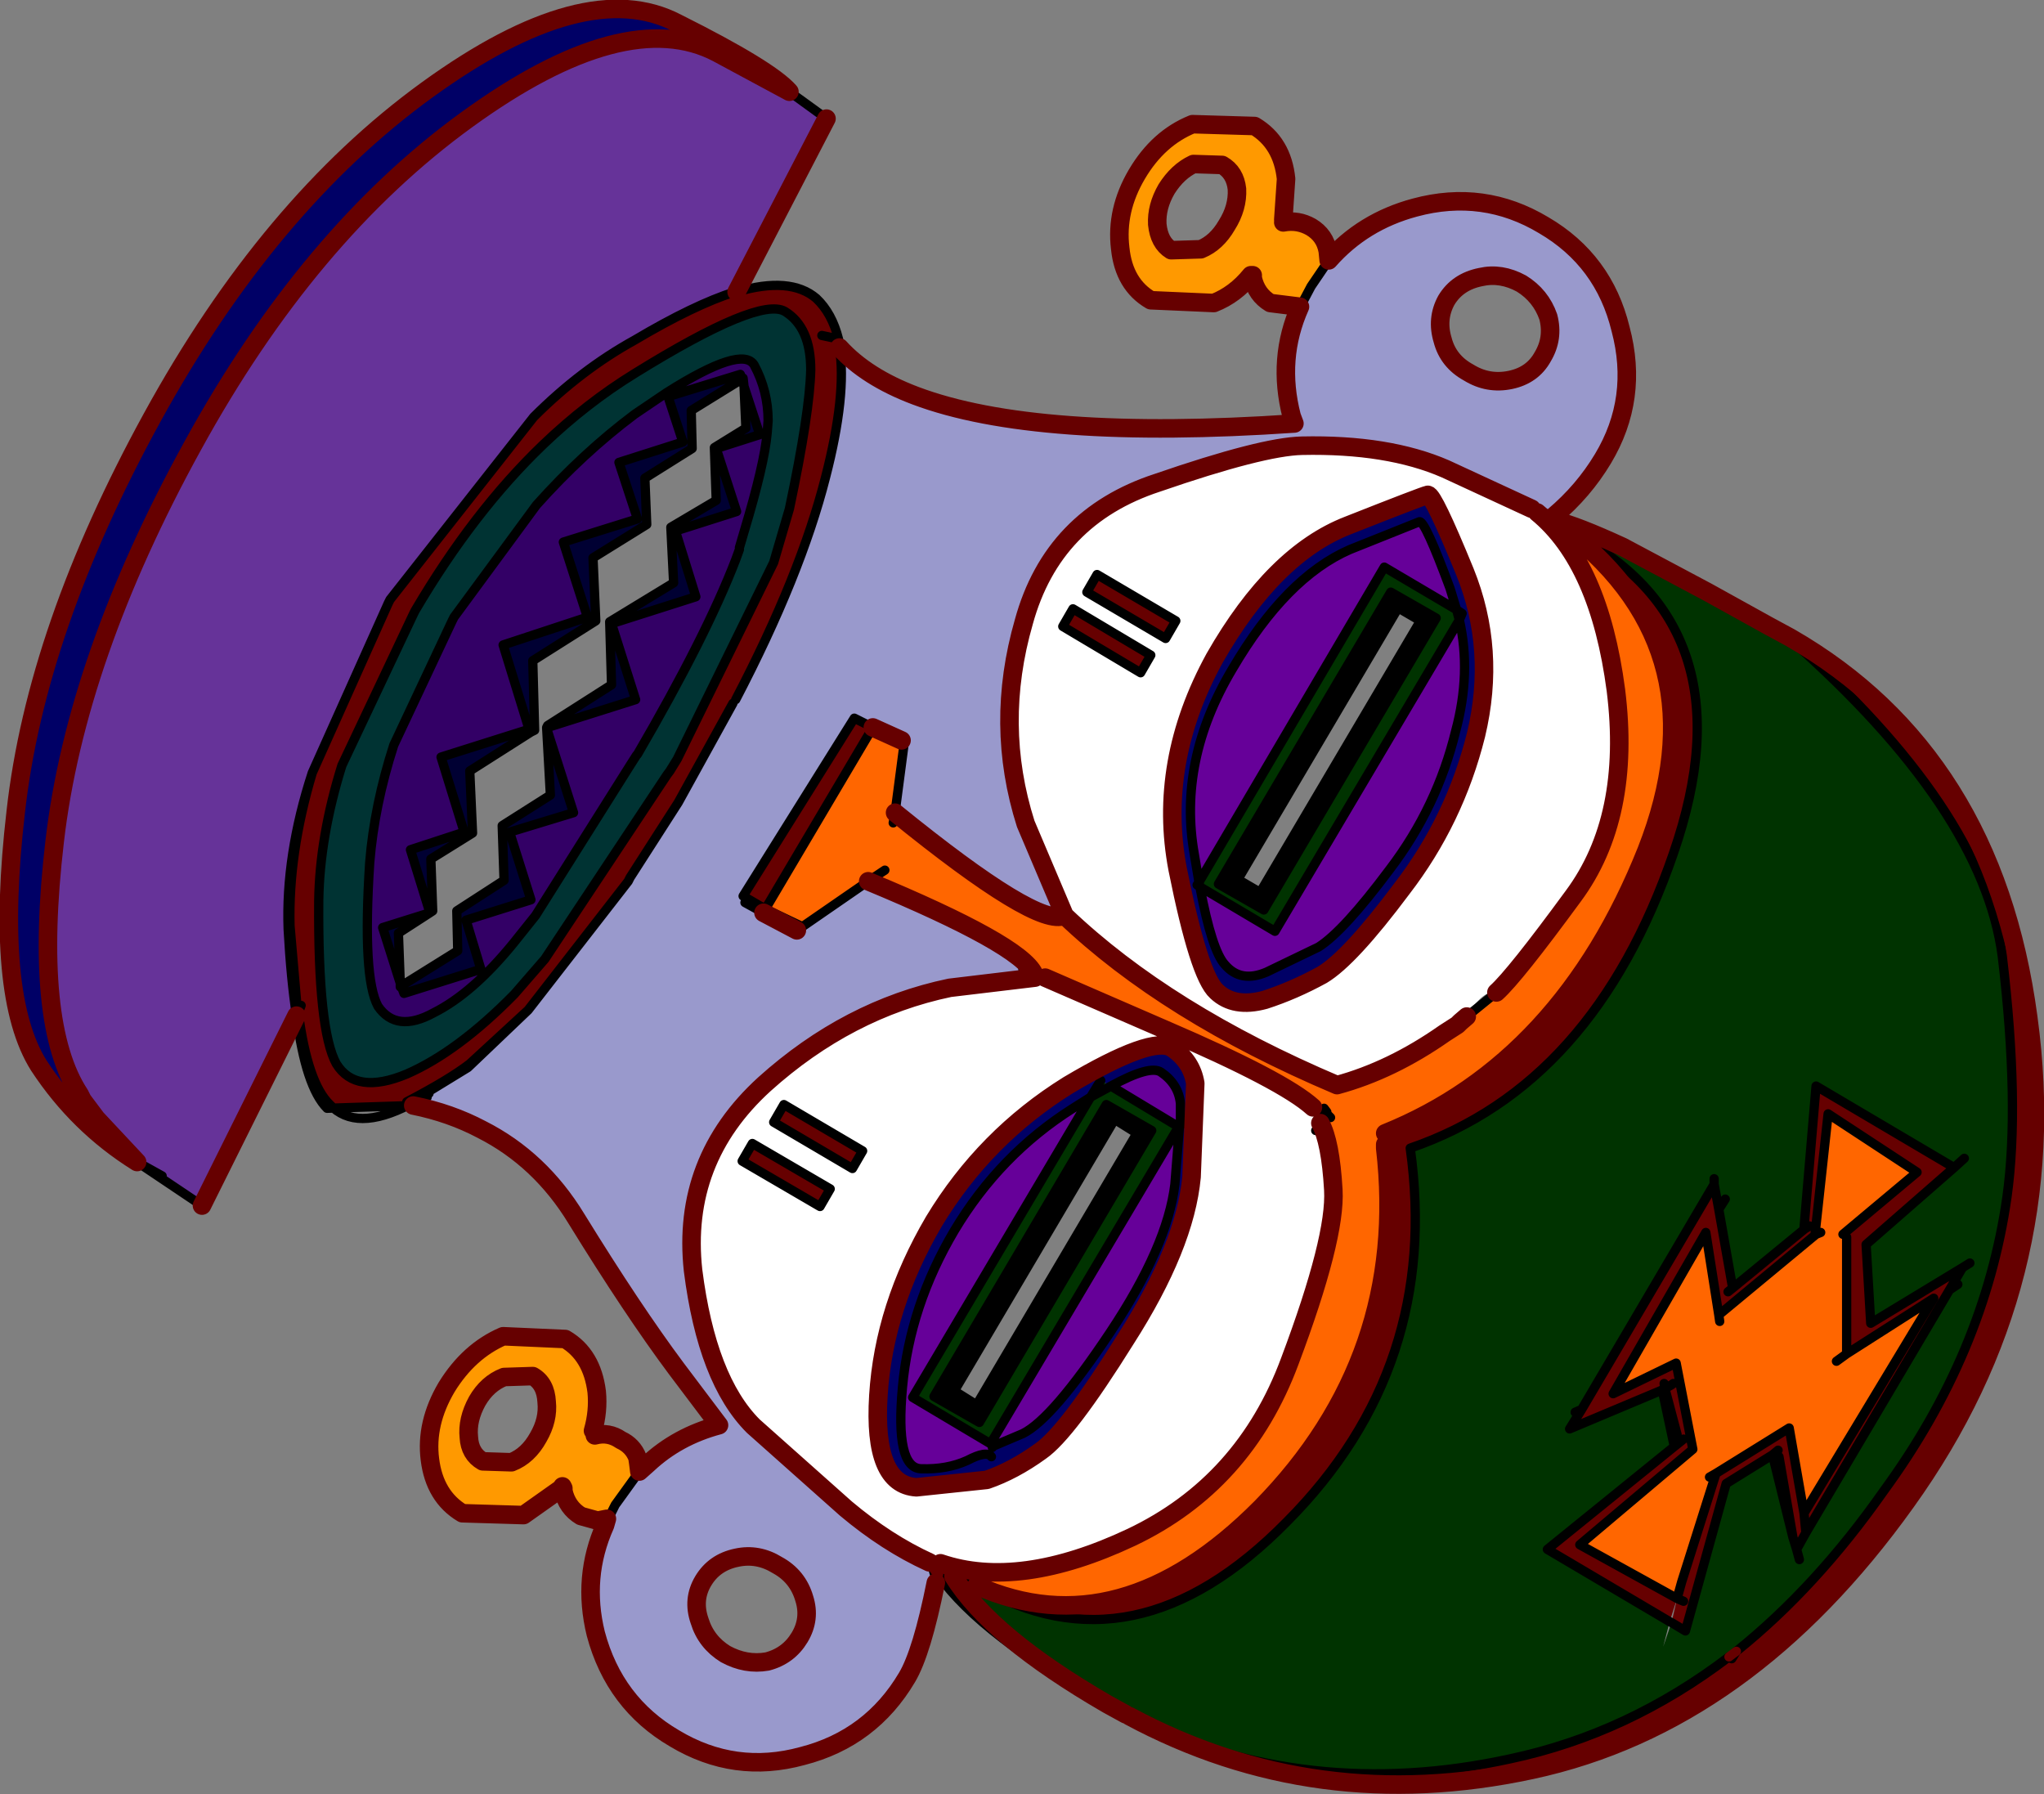 <?xml version="1.0" encoding="UTF-8" standalone="no"?>
<svg xmlns:xlink="http://www.w3.org/1999/xlink" height="96.8px" width="110.3px" xmlns="http://www.w3.org/2000/svg">
  <rect width="100%" height="100%" fill="#808080" stroke="none"/>
  <g transform="matrix(1.0, 0.0, 0.0, 1.0, -198.75, -271.35)">
    <path d="M294.75 349.95 L295.5 354.3 294.75 349.95 M296.2 354.05 L295.7 354.95 295.5 354.3 294.4 349.85 294.7 349.6 294.4 349.85 291.9 351.4 289.7 359.35 288.95 358.9 289.25 357.6 288.85 358.85 282.25 354.95 289.1 349.4 288.45 346.35 283.45 348.45 284.1 347.4 291.25 335.25 291.5 336.6 292.25 340.85 292.0 341.05 292.25 340.85 296.15 337.65 296.1 337.6 296.75 329.95 304.2 334.35 299.45 338.5 299.7 342.75 304.65 339.75 303.95 340.95 296.2 354.05 296.1 353.0 296.2 354.05 M289.5 356.7 L291.35 350.85 295.3 348.4 296.1 353.0 303.1 341.4 298.4 344.4 298.4 338.1 298.2 337.95 302.2 334.6 297.4 331.45 296.7 337.9 296.75 337.95 291.5 342.3 290.8 337.85 285.8 346.55 289.2 344.9 290.1 349.55 284.0 354.7 289.25 357.6 289.5 356.7 M289.6 349.0 L289.1 349.4 289.6 349.0 M289.6 357.75 L289.25 357.6 289.6 357.75 M292.05 360.75 L292.2 360.85 292.45 360.45 Q296.75 357.0 300.4 351.8 305.85 344.35 307.05 335.95 307.75 330.95 306.8 322.95 305.75 315.0 295.3 305.8 L295.35 305.75 Q306.3 312.05 308.2 326.25 310.15 340.5 301.6 352.4 293.05 364.35 281.4 366.85 269.75 369.35 259.7 363.95 269.25 368.65 280.25 366.25 286.6 364.9 292.05 360.75 M283.3 299.95 Q293.35 305.0 289.05 317.4 284.75 329.9 274.85 333.3 276.5 345.1 268.2 353.45 259.95 361.85 251.45 356.9 259.2 360.35 266.8 352.7 274.8 344.55 273.5 333.3 L273.5 333.1 273.55 332.65 273.5 332.5 Q283.05 328.65 287.6 317.25 291.8 306.55 283.3 299.95 M221.05 331.0 L216.4 331.15 Q215.25 330.0 214.75 326.15 L214.8 325.9 214.85 326.0 Q215.35 329.8 216.55 330.95 217.95 332.45 220.85 330.95 L221.05 331.0 220.85 330.95 Q217.95 332.45 216.55 330.95 215.35 329.8 214.85 326.0 L214.8 325.9 214.75 326.15 Q214.45 324.2 214.3 321.5 214.15 317.5 215.6 313.05 L219.7 303.9 219.8 303.7 227.55 293.85 Q230.1 291.3 233.0 289.7 236.2 287.8 238.4 287.1 L238.5 287.1 Q241.4 286.25 242.8 287.45 243.65 288.25 244.0 289.65 L244.05 290.1 Q244.45 292.65 243.3 297.1 241.95 302.4 238.45 309.1 L238.3 309.3 235.35 314.65 232.75 318.7 232.65 318.9 227.25 325.85 224.0 328.95 221.55 330.45 221.9 330.35 221.35 330.7 221.8 330.55 Q221.45 330.8 221.05 331.0 M288.45 346.35 Q288.5 346.25 288.6 346.3 L288.6 346.25 Q288.85 346.15 289.05 346.0 288.85 346.15 288.6 346.25 288.5 346.25 288.45 346.35 M288.55 346.0 L288.6 346.25 288.55 346.0 M289.25 348.75 L288.6 346.3 289.25 348.75 M241.05 330.95 L245.3 333.45 244.75 334.4 240.5 331.9 241.05 330.95 M239.35 333.05 L243.55 335.5 243.0 336.45 238.8 334.0 239.35 333.05 M240.05 320.4 L238.85 319.7 244.85 310.1 245.85 310.6 240.05 320.4 M226.5 325.0 L228.15 323.1 234.75 313.15 234.9 312.95 235.3 312.3 240.5 301.7 241.35 298.8 Q242.45 293.6 242.5 291.3 242.5 289.0 241.1 288.15 239.7 287.35 233.0 291.5 230.4 293.1 228.05 295.35 224.3 298.95 221.15 304.3 L221.05 304.5 217.2 312.65 Q216.0 316.5 215.95 319.95 215.9 326.95 216.9 328.75 217.95 330.45 220.7 329.3 223.45 328.1 226.5 325.0 M215.0 325.6 L214.85 326.0 215.0 325.6 M221.15 330.8 L220.85 330.95 221.15 330.8 221.1 330.8 220.95 330.8 220.7 330.8 221.55 330.45 220.7 330.8 220.95 330.8 221.1 330.8 221.15 330.8 221.35 330.7 221.15 330.8 M214.8 325.9 L214.4 321.3 Q214.3 317.4 215.6 313.05 214.3 317.4 214.4 321.3 L214.8 325.9 M220.7 330.8 Q223.0 329.6 224.1 328.75 L227.25 325.85 224.1 328.75 Q223.0 329.6 220.7 330.8 M296.4 337.5 L296.15 337.65 296.4 337.5 M256.1 305.15 L256.65 304.2 260.85 306.7 260.3 307.65 256.1 305.15 M257.4 303.3 L257.95 302.35 262.2 304.85 261.65 305.8 257.4 303.3 M244.0 289.65 L243.8 289.6 243.1 289.45 243.8 289.6 244.0 289.65" fill="#660000" fill-rule="evenodd" stroke="none"/>
    <path d="M294.4 349.85 L295.5 354.3 295.7 354.95 296.2 354.05 303.95 340.95 304.65 339.75 299.7 342.75 299.45 338.5 304.2 334.35 296.75 329.95 296.1 337.6 296.15 337.65 292.25 340.85 291.5 336.6 291.25 335.25 284.1 347.4 283.45 348.45 288.45 346.35 289.1 349.4 282.25 354.95 288.85 358.85 288.5 360.2 288.95 358.9 289.7 359.35 291.9 351.4 294.4 349.85 M295.85 355.5 L295.7 354.95 295.85 355.5 M292.45 360.45 L292.05 360.75 Q286.6 364.9 280.25 366.25 269.25 368.65 259.7 363.95 L259.55 363.9 259.5 363.85 258.5 363.3 Q252.2 359.65 250.2 356.4 252.2 359.65 258.5 363.3 L258.5 363.35 Q251.75 359.65 249.4 356.35 249.6 356.55 250.05 356.35 L250.2 356.4 251.45 356.9 Q259.95 361.85 268.2 353.45 276.5 345.1 274.85 333.3 284.75 329.9 289.05 317.4 293.35 305.0 283.3 299.95 L282.7 299.45 Q283.8 299.7 286.3 300.85 L290.9 303.3 294.2 305.15 295.3 305.8 Q305.75 315.0 306.8 322.95 307.75 330.95 307.05 335.95 305.85 344.35 300.4 351.8 296.75 357.0 292.45 360.45 M307.05 335.95 L306.9 335.95 307.05 335.95 M283.75 347.55 L284.1 347.4 283.75 347.55 M258.7 329.95 L262.35 332.15 252.2 349.25 248.0 346.75 257.6 330.55 258.7 329.95 257.6 330.55 258.15 329.65 258.7 329.95 M260.9 332.35 L258.45 330.95 249.15 346.7 251.6 348.1 260.9 332.35 M304.4 340.65 L303.95 340.95 304.4 340.65 M305.05 339.5 L304.65 339.75 305.05 339.5 M304.75 333.85 L304.2 334.35 304.75 333.85 M291.25 334.95 L291.25 335.25 291.25 334.95 M291.85 336.05 L291.5 336.6 291.85 336.05 M277.35 304.25 L277.5 304.8 267.55 321.6 263.5 319.2 263.45 318.95 273.45 301.95 277.35 304.25 M276.25 304.7 L273.8 303.3 264.5 319.05 266.95 320.45 276.25 304.7" fill="#003300" fill-rule="evenodd" stroke="none"/>
    <path d="M296.1 353.0 L295.3 348.4 291.35 350.85 289.5 356.7 289.25 357.6 284.0 354.7 290.1 349.55 289.2 344.9 285.8 346.55 290.8 337.85 291.5 342.3 296.75 337.95 296.7 337.9 297.4 331.45 302.2 334.6 298.2 337.95 298.4 338.1 298.4 344.4 303.1 341.4 296.1 353.0 M291.35 350.85 L291.0 351.05 291.35 350.85 M282.7 299.45 L283.3 299.95 Q291.8 306.55 287.6 317.25 283.05 328.65 273.5 332.5 L273.4 332.55 273.5 333.1 273.5 333.3 Q274.8 344.55 266.8 352.7 259.2 360.35 251.45 356.9 L250.2 356.4 250.15 356.3 250.05 356.35 Q249.6 356.55 249.4 356.35 L249.4 356.1 249.4 356.05 249.45 355.95 249.5 355.7 Q253.75 357.15 259.8 354.3 265.9 351.4 268.35 344.8 270.85 338.15 270.7 335.55 270.55 332.95 270.0 331.95 L269.75 332.35 270.0 331.95 270.25 331.45 270.25 331.5 270.25 331.45 270.0 331.95 270.0 331.9 269.8 331.2 269.65 331.1 269.6 331.15 269.6 331.1 Q268.0 329.65 261.6 326.9 L255.15 324.1 254.55 323.9 Q253.8 322.3 245.6 318.9 L242.05 321.35 241.75 321.55 239.95 320.6 240.05 320.4 242.05 321.35 240.05 320.4 245.85 310.6 247.4 311.3 247.5 311.35 247.55 311.4 247.05 315.2 Q254.75 321.45 256.2 320.75 261.7 326.0 270.9 329.9 273.85 329.1 276.7 327.1 L277.4 326.65 277.55 326.5 277.9 326.2 279.5 324.9 Q280.5 324.0 283.65 319.7 286.8 315.45 285.95 308.6 285.05 301.75 281.7 299.0 L282.35 299.4 282.65 299.45 282.7 299.45 M269.85 332.25 L270.0 331.9 270.0 331.95 269.85 332.25 M297.0 337.85 L296.75 337.95 297.0 337.85 M297.85 344.8 L298.4 344.4 297.85 344.8 M291.55 342.65 L291.5 342.3 291.55 342.65 M270.35 331.4 L270.3 331.4 270.35 331.4 270.35 331.35 270.3 331.35 270.3 331.4 270.3 331.35 270.35 331.35 270.2 331.15 270.1 331.2 270.2 331.25 270.25 331.4 270.3 331.4 270.25 331.4 270.2 331.25 270.2 331.45 270.25 331.45 270.25 331.5 270.3 331.55 270.25 331.6 Q270.4 331.8 270.35 331.55 L270.45 331.6 270.55 331.65 270.5 331.65 270.55 331.65 270.45 331.6 270.35 331.55 270.35 331.5 270.4 331.55 270.45 331.6 270.45 331.55 270.45 331.5 270.4 331.5 270.3 331.4 270.4 331.5 270.45 331.55 270.4 331.5 270.35 331.45 270.3 331.4 270.35 331.45 270.4 331.5 270.35 331.45 270.3 331.4 270.35 331.4 M270.5 331.65 L270.45 331.55 270.4 331.5 270.5 331.65 270.55 331.65 270.45 331.55 270.55 331.65 270.5 331.65 M270.3 331.4 L270.35 331.45 270.3 331.4 270.25 331.4 270.2 331.25 270.15 331.2 270.3 331.35 270.3 331.4 M270.3 331.5 L270.35 331.45 270.35 331.55 270.3 331.5 M269.8 331.2 L270.2 331.45 270.25 331.45 270.2 331.45 269.8 331.2 M269.6 331.1 L269.65 331.1 269.6 331.1 M246.5 318.3 L245.6 318.9 246.5 318.3 M246.95 315.75 L247.05 315.2 246.95 315.75" fill="#ff6600" fill-rule="evenodd" stroke="none"/>
    <path d="M270.0 331.95 Q270.55 332.95 270.7 335.55 270.85 338.15 268.35 344.8 265.9 351.4 259.8 354.3 253.75 357.15 249.5 355.7 L249.5 355.6 249.45 355.65 249.0 355.45 248.9 355.65 Q246.6 354.6 244.4 352.75 L239.4 348.3 Q236.9 345.8 236.15 339.9 235.5 333.95 240.0 329.85 244.5 325.8 250.0 324.65 L254.6 324.1 255.15 324.1 261.6 326.9 Q268.0 329.65 269.6 331.1 L269.6 331.15 269.65 331.1 269.8 331.2 270.0 331.9 269.85 332.25 269.75 332.35 269.85 332.25 270.0 331.95 269.75 332.35 270.0 331.95 M256.4 329.9 Q251.9 332.7 249.15 337.25 246.45 341.85 246.15 346.65 245.85 351.45 248.2 351.6 L252.0 351.2 Q253.45 350.7 254.9 349.65 256.35 348.65 259.5 343.6 262.7 338.6 263.05 334.85 L263.25 329.8 Q263.05 328.6 262.0 327.9 260.95 327.2 256.4 329.9 M239.35 333.05 L238.8 334.0 243.0 336.45 243.55 335.5 239.35 333.05 M241.05 330.95 L240.5 331.9 244.75 334.4 245.3 333.45 241.05 330.95 M256.2 320.75 L254.1 315.8 Q252.4 310.45 254.0 304.9 255.55 299.25 261.2 297.4 266.85 295.45 269.0 295.4 273.65 295.3 276.75 296.65 L281.4 298.8 281.7 299.0 Q285.05 301.75 285.95 308.6 286.8 315.45 283.65 319.7 280.5 324.0 279.5 324.9 278.75 324.75 277.9 326.2 L277.55 326.5 277.4 326.65 276.7 327.1 Q273.85 329.1 270.9 329.9 261.7 326.0 256.2 320.75 M275.8 298.05 Q275.55 298.1 271.5 299.7 267.5 301.25 264.3 306.85 261.2 312.5 262.3 318.25 263.45 324.0 264.4 324.85 265.35 325.75 267.0 325.3 268.55 324.8 270.1 323.95 271.6 323.05 274.4 319.3 277.25 315.6 278.4 311.0 279.5 306.4 277.8 302.2 276.1 298.05 275.8 298.05 M270.35 331.4 L270.3 331.4 270.35 331.45 270.35 331.5 270.35 331.45 270.35 331.5 270.35 331.45 270.3 331.4 270.35 331.45 270.4 331.5 270.45 331.55 270.5 331.65 270.4 331.5 270.45 331.5 270.45 331.55 270.45 331.6 270.4 331.55 270.35 331.5 270.35 331.55 Q270.4 331.8 270.25 331.6 L270.3 331.55 270.25 331.5 270.3 331.5 270.25 331.5 270.25 331.45 270.2 331.45 270.2 331.25 270.25 331.4 270.3 331.4 270.25 331.45 270.3 331.4 270.3 331.5 270.3 331.4 270.35 331.45 270.3 331.4 270.3 331.35 270.35 331.35 270.35 331.4 M270.35 331.45 L270.3 331.5 270.35 331.55 270.35 331.45 M270.35 331.35 L270.3 331.4 270.35 331.35 M257.4 303.3 L261.65 305.8 262.2 304.85 257.95 302.35 257.4 303.3 M256.1 305.15 L260.3 307.65 260.85 306.7 256.65 304.2 256.1 305.15" fill="#ffffff" fill-rule="evenodd" stroke="none"/>
    <path d="M214.75 326.15 L209.65 336.4 206.15 334.05 203.95 331.7 203.2 330.7 203.05 330.4 Q200.55 326.6 201.7 316.75 202.85 306.85 209.15 295.4 215.4 284.0 223.95 277.8 232.5 271.6 237.45 274.2 L241.35 276.3 243.35 277.75 238.5 287.1 238.4 287.1 Q236.2 287.8 233.0 289.7 230.1 291.3 227.55 293.85 L219.8 303.7 219.7 303.9 215.6 313.05 Q214.15 317.5 214.3 321.5 214.45 324.2 214.75 326.15 M262.4 332.1 L262.35 332.15 262.4 332.1 M252.2 349.25 L252.3 349.4 252.3 349.45 252.2 349.25 M207.5 334.8 L206.15 334.05 207.5 334.8" fill="#663399" fill-rule="evenodd" stroke="none"/>
    <path d="M262.35 332.15 L262.4 332.1 262.15 335.25 Q261.75 338.6 258.65 343.25 255.55 347.9 253.95 348.7 L252.3 349.4 252.2 349.25 262.35 332.15 258.7 329.95 Q260.8 328.8 261.4 329.2 262.35 329.85 262.45 330.9 L262.45 332.1 262.35 332.15 M252.25 349.95 Q252.0 349.6 250.95 350.15 249.85 350.65 248.45 350.6 247.05 350.55 247.45 346.2 247.85 341.8 250.25 337.75 252.7 333.65 256.65 331.15 L257.6 330.55 248.0 346.75 252.2 349.25 252.25 349.95 M277.5 304.8 Q278.15 307.65 277.3 310.8 276.3 314.9 273.75 318.25 271.25 321.6 269.9 322.45 L267.1 323.8 Q265.7 324.4 264.85 323.4 264.15 322.65 263.5 319.2 L267.55 321.6 277.5 304.8 M263.45 318.95 L263.2 317.45 Q262.3 312.4 265.25 307.45 268.15 302.5 271.6 301.0 L275.35 299.5 Q275.65 299.45 277.0 303.1 L277.35 304.25 273.45 301.95 263.45 318.95" fill="#660099" fill-rule="evenodd" stroke="none"/>
    <path d="M206.15 334.05 Q202.95 332.05 200.85 328.85 198.45 325.05 199.6 315.15 200.7 305.3 206.95 293.9 213.25 282.4 221.8 276.2 230.35 270.0 235.3 272.6 240.3 275.1 241.35 276.3 L237.45 274.2 Q232.5 271.6 223.95 277.8 215.4 284.0 209.15 295.4 202.85 306.85 201.7 316.75 200.55 326.6 203.05 330.4 L203.2 330.7 203.95 331.7 206.15 334.05 M262.45 332.1 L262.45 330.9 Q262.35 329.85 261.4 329.2 260.8 328.8 258.7 329.95 L258.15 329.65 257.6 330.55 256.65 331.15 Q252.7 333.65 250.25 337.75 247.85 341.8 247.45 346.2 247.05 350.55 248.45 350.6 249.85 350.65 250.95 350.15 252.0 349.6 252.25 349.95 L252.3 349.45 252.3 349.4 253.95 348.7 Q255.55 347.9 258.65 343.25 261.75 338.6 262.15 335.25 L262.4 332.1 262.45 332.1 M256.4 329.9 Q260.95 327.2 262.0 327.9 263.05 328.6 263.25 329.8 L263.05 334.85 Q262.7 338.6 259.5 343.6 256.35 348.65 254.9 349.65 253.45 350.7 252.0 351.2 L248.2 351.6 Q245.85 351.45 246.15 346.65 246.45 341.85 249.15 337.25 251.9 332.7 256.4 329.9 M277.5 304.8 L277.65 304.45 277.35 304.25 277.0 303.1 Q275.65 299.45 275.35 299.5 L271.6 301.0 Q268.15 302.5 265.25 307.45 262.3 312.4 263.2 317.45 L263.45 318.95 263.35 319.1 263.5 319.2 Q264.15 322.65 264.85 323.4 265.7 324.4 267.1 323.8 L269.9 322.45 Q271.25 321.6 273.75 318.25 276.3 314.9 277.3 310.8 278.15 307.65 277.5 304.8 M275.8 298.05 Q276.1 298.05 277.8 302.2 279.5 306.4 278.4 311.0 277.25 315.6 274.4 319.3 271.6 323.05 270.1 323.95 268.55 324.8 267.0 325.3 265.35 325.75 264.4 324.85 263.45 324.0 262.3 318.25 261.2 312.5 264.3 306.85 267.5 301.25 271.5 299.7 275.55 298.1 275.8 298.05" fill="#000066" fill-rule="evenodd" stroke="none"/>
    <path d="M260.1 332.5 L258.9 331.75 250.25 346.4 251.45 347.15 260.1 332.5 M260.9 332.35 L251.6 348.1 249.15 346.7 258.45 330.95 260.9 332.35 M275.4 304.85 L274.2 304.15 265.55 318.8 266.75 319.5 275.4 304.85 M276.25 304.7 L266.95 320.45 264.5 319.05 273.8 303.3 276.25 304.7" fill="#000000" fill-rule="evenodd" stroke="none"/>
    <path d="M249.25 356.75 Q248.5 360.5 247.7 361.85 245.75 365.15 242.05 366.1 238.4 367.1 235.15 365.15 231.9 363.25 230.9 359.5 230.15 356.45 231.4 353.65 L231.5 353.3 231.6 353.2 231.65 353.15 231.95 352.55 233.25 350.75 233.7 350.35 Q235.3 348.85 237.55 348.25 L235.25 345.2 Q232.9 342.05 229.85 337.1 227.9 333.9 224.75 332.3 223.05 331.4 221.05 331.0 221.45 330.8 221.8 330.55 L221.35 330.7 221.9 330.35 221.55 330.45 224.0 328.95 227.25 325.85 232.65 318.9 232.75 318.7 235.35 314.65 238.3 309.3 238.45 309.1 Q241.95 302.4 243.3 297.1 244.45 292.65 244.05 290.1 245.5 291.7 248.15 292.7 254.65 295.15 268.6 294.2 L268.45 293.8 Q267.65 290.7 268.9 287.9 L268.9 287.85 268.95 287.8 268.9 287.85 268.9 287.9 268.95 287.85 268.95 287.8 269.05 287.65 269.5 286.8 270.45 285.4 Q272.3 283.3 275.1 282.55 278.8 281.55 282.05 283.5 285.3 285.4 286.2 289.1 287.2 292.85 285.25 296.1 284.2 297.85 282.6 299.2 L281.55 298.9 282.6 299.2 282.55 299.25 282.35 299.4 Q282.25 298.9 281.6 298.95 L281.55 298.9 281.4 298.8 276.75 296.65 Q273.65 295.3 269.0 295.4 266.85 295.45 261.2 297.4 255.55 299.25 254.0 304.9 252.4 310.45 254.1 315.8 L256.2 320.75 Q254.75 321.45 247.05 315.2 L247.55 311.4 247.5 311.35 247.4 311.3 245.85 310.6 244.85 310.1 238.85 319.7 240.05 320.4 239.95 320.6 241.75 321.55 242.05 321.35 245.6 318.9 Q253.8 322.3 254.55 323.9 L253.95 323.65 254.55 323.9 254.6 324.1 250.0 324.65 Q244.5 325.8 240.0 329.85 235.5 333.95 236.15 339.9 236.9 345.8 239.4 348.3 L244.4 352.75 Q246.6 354.6 248.9 355.65 L249.05 355.75 249.05 355.85 249.15 356.2 249.3 356.65 249.25 356.7 249.25 356.75 M240.7 355.8 Q239.65 355.15 238.5 355.4 237.3 355.65 236.7 356.65 236.1 357.65 236.5 358.8 236.85 359.95 237.9 360.6 239.0 361.2 240.15 361.0 241.3 360.7 241.9 359.7 242.5 358.7 242.15 357.6 241.8 356.4 240.7 355.8 M238.95 320.05 L239.95 320.6 238.95 320.05 M282.3 288.45 Q281.9 287.3 280.85 286.65 279.75 286.05 278.65 286.3 277.4 286.55 276.8 287.55 276.25 288.55 276.6 289.7 276.9 290.85 278.0 291.45 279.05 292.1 280.25 291.85 281.45 291.6 282.0 290.6 282.6 289.6 282.3 288.45" fill="#9999cc" fill-rule="evenodd" stroke="none"/>
    <path d="M231.5 353.3 L231.0 353.4 230.1 353.15 Q229.35 352.7 229.15 351.8 L229.15 351.65 229.1 351.55 229.05 351.65 227.0 353.1 223.7 353.0 Q222.2 352.1 221.95 350.1 221.7 348.15 222.85 346.2 224.05 344.25 225.9 343.45 L229.25 343.6 Q230.7 344.45 230.95 346.45 231.05 347.5 230.75 348.55 L230.85 348.8 Q231.6 348.6 232.25 349.05 232.9 349.35 233.15 350.0 L233.2 350.35 233.25 350.75 231.95 352.55 231.65 353.15 231.6 353.2 231.5 353.3 M268.9 287.9 L267.3 287.7 Q266.55 287.25 266.35 286.35 L266.35 286.25 266.35 286.2 266.25 286.2 Q265.4 287.25 264.25 287.7 L260.85 287.55 Q259.4 286.7 259.2 284.75 258.95 282.7 260.1 280.75 261.25 278.8 263.1 278.05 L266.45 278.15 Q267.95 279.05 268.15 281.0 L268.0 283.2 268.0 283.35 Q268.8 283.2 269.5 283.6 270.25 284.05 270.4 284.9 L270.45 285.4 269.5 286.8 269.05 287.65 268.95 287.8 268.95 287.85 268.9 287.9 M227.8 348.9 Q228.35 347.95 228.25 347.0 228.2 346.0 227.5 345.6 L225.95 345.65 Q225.05 346.0 224.5 346.95 223.95 347.95 224.05 348.9 224.1 349.8 224.8 350.2 L226.35 350.25 Q227.25 349.9 227.8 348.9 M264.95 283.5 Q265.55 282.55 265.5 281.55 265.4 280.65 264.7 280.25 L263.15 280.2 Q262.3 280.6 261.7 281.55 261.15 282.5 261.2 283.45 261.3 284.45 261.95 284.85 L263.55 284.8 Q264.4 284.45 264.95 283.5" fill="#ff9900" fill-rule="evenodd" stroke="none"/>
    <path d="M226.5 325.0 Q223.45 328.1 220.7 329.3 217.95 330.45 216.9 328.75 215.9 326.95 215.95 319.95 216.0 316.5 217.2 312.65 L221.05 304.5 221.15 304.3 Q224.3 298.95 228.05 295.35 230.4 293.1 233.0 291.5 239.7 287.35 241.1 288.15 242.5 289.0 242.5 291.3 242.45 293.6 241.35 298.8 L240.5 301.7 235.3 312.3 234.9 312.95 234.75 313.15 228.15 323.1 226.5 325.0 M238.65 300.9 L238.9 300.05 Q240.0 296.4 240.15 294.7 L240.2 294.05 Q240.2 292.45 239.45 291.05 238.8 289.95 234.7 292.55 L233.0 293.7 Q230.2 295.8 227.7 298.6 L223.25 304.65 223.15 304.85 220.0 311.55 Q218.95 314.8 218.7 317.9 218.3 324.1 219.15 325.65 220.15 327.1 222.15 326.0 224.25 324.95 226.45 322.25 L227.65 320.75 232.75 312.65 233.1 312.1 233.15 312.05 Q236.85 305.7 238.45 301.55 L238.65 301.0 238.65 300.9" fill="#003333" fill-rule="evenodd" stroke="none"/>
    <path d="M220.35 324.4 L220.35 324.6 220.4 324.55 220.55 324.95 224.7 323.65 223.9 321.0 227.4 319.9 226.25 316.25 229.7 315.2 228.25 310.65 228.3 310.6 233.05 309.1 231.75 305.0 236.3 303.55 235.2 300.0 238.5 298.95 237.4 295.55 239.75 294.8 238.9 292.2 238.85 291.75 238.8 291.8 238.7 291.55 234.8 292.75 235.6 295.2 232.15 296.3 233.15 299.35 229.15 300.6 230.45 304.65 225.9 306.15 227.3 310.7 222.55 312.2 223.8 316.25 220.9 317.2 221.95 320.6 219.4 321.4 220.35 324.4 M238.65 301.0 L238.45 301.55 Q236.85 305.7 233.15 312.05 L233.1 312.1 232.75 312.65 227.65 320.75 226.45 322.25 Q224.25 324.95 222.15 326.0 220.15 327.1 219.15 325.65 218.3 324.1 218.7 317.9 218.95 314.8 220.0 311.55 L223.15 304.85 223.25 304.65 227.7 298.6 Q230.2 295.8 233.0 293.7 L234.7 292.55 Q238.8 289.95 239.45 291.05 240.2 292.45 240.2 294.05 L240.15 294.7 Q240.0 296.4 238.9 300.05 L238.65 300.9 238.65 301.0" fill="#330066" fill-rule="evenodd" stroke="none"/>
    <path d="M220.35 324.4 L219.4 321.4 221.95 320.6 220.9 317.2 223.8 316.25 222.55 312.2 227.3 310.7 225.9 306.15 230.45 304.65 229.15 300.6 233.15 299.35 232.15 296.3 235.6 295.2 234.8 292.75 238.7 291.55 238.8 291.8 236.05 293.5 236.1 295.55 233.55 297.15 233.65 299.65 230.75 301.45 230.9 304.85 227.5 307.0 227.6 310.75 227.4 310.85 224.1 312.95 224.25 316.3 222.0 317.7 222.1 320.5 221.95 320.6 220.25 321.7 220.35 324.4 M238.9 292.2 L239.75 294.8 237.4 295.55 238.5 298.95 235.2 300.0 236.3 303.55 231.75 305.0 233.05 309.1 228.3 310.6 228.3 310.5 231.75 308.3 231.65 304.9 235.1 302.8 234.95 299.8 237.4 298.35 237.3 295.5 239.0 294.45 238.9 292.2 M228.25 310.65 L229.7 315.2 226.25 316.25 227.4 319.9 223.9 321.0 224.7 323.65 220.55 324.95 220.4 324.55 223.45 322.65 223.4 320.5 225.95 318.85 225.85 315.9 228.45 314.25 228.25 310.65 M227.3 310.7 L227.4 310.85 227.3 310.7" fill="#000033" fill-rule="evenodd" stroke="none"/>
    <path d="M295.5 354.3 L294.75 349.95 M294.4 349.85 L295.5 354.3 295.7 354.95 296.2 354.05 296.1 353.0 295.3 348.4 291.35 350.85 289.5 356.7 289.25 357.6 289.6 357.75 M294.4 349.85 L294.7 349.6 M289.1 349.4 L289.6 349.0 M291.0 351.05 L291.35 350.85 M288.95 358.9 L289.7 359.35 291.9 351.4 294.4 349.85 M295.7 354.95 L295.85 355.5 M292.05 360.75 L292.2 360.85 292.45 360.45 Q296.75 357.0 300.4 351.8 305.85 344.35 307.05 335.95 307.75 330.95 306.8 322.95 305.75 315.0 295.3 305.8 L294.2 305.15 290.9 303.3 M282.7 299.45 L283.3 299.95 Q293.35 305.0 289.05 317.4 284.75 329.9 274.85 333.3 276.5 345.1 268.2 353.45 259.95 361.85 251.45 356.9 L250.2 356.4 250.05 356.35 250.15 356.3 250.2 356.4 M259.7 363.95 Q269.25 368.65 280.25 366.25 286.6 364.9 292.05 360.75 M288.85 358.85 L282.25 354.95 289.1 349.4 288.45 346.35 283.45 348.45 284.1 347.4 283.75 347.55 M288.95 358.9 L288.85 358.85 M289.25 357.6 L284.0 354.7 290.1 349.55 289.2 344.9 285.8 346.55 290.8 337.85 291.5 342.3 296.75 337.95 297.0 337.85 M296.7 337.9 L297.4 331.45 302.2 334.6 298.2 337.95 M298.4 338.1 L298.4 344.4 303.1 341.4 296.1 353.0 M289.5 356.7 L289.25 357.6 M258.5 363.35 L259.5 363.85 M258.5 363.35 Q251.75 359.65 249.4 356.35 L249.4 356.3 249.35 357.0 249.25 356.75 249.25 356.7 249.3 356.65 249.15 356.2 249.05 355.85 249.05 355.75 248.9 355.65 M221.05 331.0 L216.4 331.15 Q215.25 330.0 214.75 326.15 214.45 324.2 214.3 321.5 214.15 317.5 215.6 313.05 L219.7 303.9 219.8 303.7 227.55 293.85 Q230.1 291.3 233.0 289.7 236.2 287.8 238.4 287.1 L238.5 287.1 Q241.4 286.25 242.8 287.45 243.65 288.25 244.0 289.65 L244.05 290.1 Q244.45 292.65 243.3 297.1 241.95 302.4 238.45 309.1 M209.65 336.4 L206.15 334.05 207.5 334.8 M241.35 276.3 L243.35 277.75 M282.6 299.2 Q284.0 299.65 286.3 300.85 M288.45 346.35 Q288.5 346.25 288.6 346.25 L288.55 346.0 M288.6 346.25 L288.6 346.3 289.25 348.75 M289.05 346.0 Q288.85 346.15 288.6 346.25 M269.75 332.35 L269.85 332.25 270.0 331.95 270.25 331.45 270.3 331.4 270.3 331.5 270.25 331.5 270.25 331.45 270.2 331.45 269.8 331.2 269.65 331.1 269.6 331.1 M270.0 331.9 L269.8 331.2 M255.15 324.1 L254.6 324.1 254.55 323.9 253.95 323.65 M249.0 355.45 L249.45 355.65 249.5 355.6 249.5 355.7 249.45 355.95 249.4 356.05 249.4 356.1 249.4 356.35 Q249.6 356.55 250.05 356.35 M262.45 332.1 L262.45 330.9 Q262.35 329.85 261.4 329.2 260.8 328.8 258.7 329.95 L262.35 332.15 252.2 349.25 248.0 346.75 257.6 330.55 258.7 329.95 M252.3 349.4 L253.95 348.7 Q255.55 347.9 258.65 343.25 261.75 338.6 262.15 335.25 L262.4 332.1 262.45 332.1 M257.6 330.55 L256.65 331.15 Q252.7 333.65 250.25 337.75 247.85 341.8 247.45 346.2 247.05 350.55 248.45 350.6 249.85 350.65 250.95 350.15 252.0 349.6 252.25 349.95 M258.15 329.65 L257.6 330.55 M260.1 332.5 L251.45 347.15 250.25 346.4 258.9 331.75 260.1 332.5 M260.9 332.35 L251.6 348.1 249.15 346.7 258.45 330.95 260.9 332.35 M249.35 357.0 L249.25 356.65 249.25 356.75 M249.25 356.65 L249.3 356.65 249.3 356.2 249.35 356.2 249.25 356.05 249.2 356.1 249.15 356.2 M249.5 355.6 L249.45 355.7 249.5 355.7 249.45 355.95 249.35 356.25 249.4 356.25 249.4 356.1 M249.45 355.65 L249.45 355.7 249.45 355.95 249.35 356.2 249.35 356.25 249.25 356.65 M249.4 356.3 L249.4 356.25 249.4 356.35 M249.25 355.85 L249.15 355.85 249.25 356.05 249.3 355.9 249.25 355.85 249.3 355.9 249.45 355.65 M249.3 355.9 L249.45 355.95 249.3 355.9 M249.0 355.45 L249.15 355.8 249.25 355.85 M249.15 355.8 L249.15 355.85 M249.05 355.75 L249.0 355.45 M249.05 355.75 L249.15 355.8 M252.3 349.4 L252.3 349.45 M273.5 333.1 L273.4 332.55 273.5 332.5 M231.5 353.3 L231.6 353.2 231.65 353.15 231.95 352.55 233.25 350.75 M241.05 330.95 L245.3 333.45 244.75 334.4 240.5 331.9 241.05 330.95 M239.35 333.05 L243.55 335.5 243.0 336.45 238.8 334.0 239.35 333.05 M245.6 318.9 L242.05 321.35 241.75 321.55 M239.95 320.6 L238.95 320.05 M238.3 309.3 L235.35 314.65 232.75 318.7 232.65 318.9 227.25 325.85 224.0 328.95 221.55 330.45 221.9 330.35 221.35 330.7 221.8 330.55 Q221.45 330.8 221.05 331.0 L220.85 330.95 Q217.95 332.45 216.55 330.95 215.35 329.8 214.85 326.0 L214.8 325.9 214.75 326.15 M240.05 320.4 L238.85 319.7 244.85 310.1 245.85 310.6 240.05 320.4 242.05 321.35 M247.5 311.35 L247.55 311.4 247.05 315.2 246.95 315.75 M281.4 298.8 L281.55 298.9 281.6 298.95 Q282.25 298.9 282.35 299.4 L282.55 299.25 282.6 299.3 282.7 299.45 282.65 299.45 282.7 299.45 M282.6 299.2 L282.55 299.25 M239.95 320.6 L240.05 320.4 M226.5 325.0 Q223.45 328.1 220.7 329.3 217.95 330.45 216.9 328.75 215.9 326.95 215.95 319.95 216.0 316.5 217.2 312.65 L221.05 304.5 221.15 304.3 Q224.3 298.95 228.05 295.35 230.4 293.1 233.0 291.5 239.7 287.35 241.1 288.15 242.5 289.0 242.5 291.3 242.45 293.6 241.35 298.8 L240.5 301.7 235.3 312.3 234.9 312.95 234.75 313.15 228.15 323.1 226.5 325.0 M220.35 324.4 L220.35 324.6 220.4 324.55 220.35 324.4 219.4 321.4 221.95 320.6 220.9 317.2 223.8 316.25 222.55 312.2 227.3 310.7 225.9 306.15 230.45 304.65 229.15 300.6 233.15 299.35 232.15 296.3 235.6 295.2 234.8 292.75 238.7 291.55 238.8 291.8 238.85 291.75 238.9 292.2 239.75 294.8 237.4 295.55 238.5 298.95 235.2 300.0 236.3 303.55 231.75 305.0 233.05 309.1 228.3 310.6 228.25 310.6 228.3 310.5 231.75 308.3 231.65 304.9 235.1 302.8 234.95 299.8 237.4 298.35 237.3 295.5 239.0 294.45 238.9 292.2 238.8 291.8 236.05 293.5 236.1 295.55 233.55 297.15 233.65 299.65 230.75 301.45 230.9 304.85 227.5 307.0 227.6 310.75 227.4 310.85 224.1 312.95 224.25 316.3 222.0 317.7 222.1 320.5 221.95 320.6 220.25 321.7 220.35 324.4 M228.25 310.65 L229.7 315.2 226.25 316.25 227.4 319.9 223.9 321.0 224.7 323.65 220.55 324.95 220.4 324.55 223.45 322.65 223.4 320.5 225.95 318.85 225.85 315.9 228.45 314.25 228.25 310.65 228.25 310.6 228.25 310.65 M238.65 301.0 L238.45 301.55 Q236.85 305.7 233.15 312.05 L233.1 312.1 232.75 312.65 227.65 320.75 226.45 322.25 Q224.25 324.95 222.15 326.0 220.15 327.1 219.15 325.65 218.3 324.1 218.7 317.9 218.95 314.8 220.0 311.55 L223.15 304.85 223.25 304.65 227.7 298.6 Q230.2 295.8 233.0 293.7 L234.7 292.55 Q238.8 289.95 239.45 291.05 240.2 292.45 240.2 294.05 L240.15 294.7 Q240.0 296.4 238.9 300.05 L238.65 300.9 M228.3 310.5 L228.25 310.6 M227.4 310.85 L227.3 310.7 M215.6 313.05 Q214.3 317.4 214.4 321.3 L214.8 325.9 M221.55 330.45 L220.7 330.8 220.95 330.8 221.1 330.8 221.15 330.8 221.35 330.7 M220.85 330.95 L221.15 330.8 M214.85 326.0 L215.0 325.6 M227.25 325.85 L224.1 328.75 Q223.0 329.6 220.7 330.8 M303.95 340.95 L304.4 340.65 M296.2 354.05 L303.95 340.95 304.65 339.75 299.7 342.75 299.45 338.5 304.2 334.35 296.75 329.95 296.1 337.6 M296.15 337.65 L296.4 337.5 M304.65 339.75 L305.05 339.5 M298.4 344.4 L297.85 344.8 M304.2 334.35 L304.75 333.85 M282.65 299.45 L282.6 299.3 M282.65 299.45 L282.35 299.4 281.7 299.0 281.4 298.8 M279.5 324.9 L277.9 326.2 M281.6 298.95 L281.7 299.0 M291.5 342.3 L291.55 342.65 M292.25 340.85 L292.0 341.05 M291.5 336.6 L291.85 336.05 M291.25 335.25 L291.25 334.95 M292.25 340.85 L291.5 336.6 291.25 335.25 284.1 347.4 M273.5 333.1 L273.55 332.65 273.4 332.55 M277.35 304.25 L277.65 304.45 277.5 304.8 Q278.15 307.65 277.3 310.8 276.3 314.9 273.75 318.25 271.25 321.6 269.9 322.45 L267.1 323.8 Q265.7 324.4 264.85 323.4 264.15 322.65 263.5 319.2 L263.35 319.1 263.45 318.95 263.2 317.45 Q262.3 312.4 265.25 307.45 268.15 302.5 271.6 301.0 L275.35 299.5 Q275.65 299.45 277.0 303.1 L277.35 304.25 277.5 304.8 267.55 321.6 263.5 319.2 263.45 318.95 273.45 301.95 277.35 304.25 M275.4 304.85 L266.75 319.5 265.55 318.8 274.2 304.15 275.4 304.85 M276.25 304.7 L266.95 320.45 264.5 319.05 273.8 303.3 276.25 304.7 M270.3 331.4 L270.35 331.4 270.3 331.4 270.4 331.5 270.35 331.45 270.3 331.4 270.35 331.45 270.35 331.5 270.35 331.45 270.3 331.4 270.35 331.45 270.4 331.5 270.45 331.55 270.55 331.65 270.5 331.65 270.4 331.5 270.45 331.55 270.5 331.65 270.55 331.65 270.45 331.6 270.35 331.55 Q270.4 331.8 270.25 331.6 L270.3 331.55 270.25 331.5 270.25 331.45 270.2 331.45 270.2 331.25 270.25 331.4 270.3 331.4 270.25 331.4 270.2 331.25 270.15 331.2 270.3 331.35 270.35 331.35 270.35 331.4 M270.35 331.45 L270.3 331.4 270.3 331.35 270.3 331.4 270.35 331.35 270.2 331.15 M270.45 331.6 L270.4 331.55 270.35 331.5 270.35 331.55 270.3 331.5 M270.35 331.45 L270.35 331.55 M270.0 331.9 L270.0 331.95 M270.45 331.55 L270.45 331.6 M255.15 324.1 L254.55 323.9 M245.6 318.9 L246.5 318.3 M296.15 337.65 L292.25 340.85 M256.1 305.15 L256.65 304.2 260.85 306.7 260.3 307.65 256.1 305.15 M257.4 303.3 L257.95 302.35 262.2 304.85 261.65 305.8 257.4 303.3 M243.1 289.45 L243.8 289.6 244.0 289.65 M270.45 285.4 L269.5 286.8 269.05 287.65 268.95 287.8 268.9 287.85 268.9 287.9 268.95 287.85 268.95 287.8" fill="none" stroke="#000000" stroke-linecap="round" stroke-linejoin="round" stroke-width="0.5"/>
    <path d="M292.45 360.45 L292.05 360.75 M259.5 363.85 L259.55 363.9 259.7 363.95 M249.3 356.2 L249.2 356.1 249.05 355.85 M249.35 356.25 L249.4 356.3 M249.35 356.25 L249.3 356.2 M281.55 298.9 L282.6 299.2" fill="none" stroke="#660000" stroke-linecap="round" stroke-linejoin="round" stroke-width="0.5"/>
    <path d="M290.9 303.3 L286.3 300.85 Q283.8 299.7 282.7 299.45 M250.2 356.4 Q252.2 359.65 258.5 363.3 L259.5 363.85 M249.25 356.75 Q248.5 360.5 247.7 361.85 245.75 365.15 242.05 366.1 238.4 367.1 235.15 365.15 231.9 363.25 230.9 359.5 230.15 356.45 231.4 353.65 L231.5 353.3 231.0 353.4 230.1 353.15 Q229.35 352.7 229.15 351.8 L229.15 351.65 229.1 351.55 229.05 351.65 227.0 353.1 223.7 353.0 Q222.2 352.1 221.95 350.1 221.7 348.15 222.85 346.2 224.05 344.25 225.9 343.45 L229.25 343.6 Q230.7 344.45 230.95 346.45 231.05 347.5 230.75 348.55 M230.85 348.8 Q231.6 348.6 232.25 349.05 232.9 349.35 233.15 350.0 L233.2 350.35 233.25 350.75 233.7 350.35 Q235.3 348.85 237.55 348.25 L235.25 345.2 Q232.9 342.05 229.85 337.1 227.9 333.9 224.75 332.3 223.05 331.4 221.05 331.0 M214.75 326.15 L209.65 336.4 M206.15 334.05 Q202.95 332.05 200.85 328.85 198.45 325.05 199.6 315.15 200.7 305.3 206.95 293.9 213.25 282.4 221.8 276.2 230.35 270.0 235.3 272.6 240.3 275.1 241.35 276.3 L237.45 274.2 Q232.5 271.6 223.95 277.8 215.4 284.0 209.15 295.4 202.85 306.85 201.7 316.75 200.55 326.6 203.05 330.4 L203.2 330.7 203.95 331.7 206.15 334.05 M243.35 277.75 L238.5 287.1 M244.05 290.1 Q245.5 291.7 248.15 292.7 254.65 295.15 268.6 294.2 L268.45 293.8 Q267.65 290.7 268.9 287.9 L267.3 287.7 Q266.55 287.25 266.35 286.35 L266.35 286.25 266.35 286.2 266.25 286.2 Q265.4 287.25 264.25 287.7 L260.85 287.55 Q259.4 286.7 259.2 284.75 258.95 282.7 260.1 280.75 261.25 278.8 263.1 278.05 L266.45 278.15 Q267.95 279.05 268.15 281.0 L268.0 283.2 M268.0 283.35 Q268.8 283.2 269.5 283.6 270.25 284.05 270.4 284.9 L270.45 285.4 Q272.3 283.3 275.1 282.55 278.8 281.55 282.05 283.5 285.3 285.4 286.2 289.1 287.2 292.85 285.25 296.1 284.2 297.85 282.6 299.2 M249.5 355.7 Q253.75 357.15 259.8 354.3 265.9 351.4 268.35 344.8 270.85 338.15 270.7 335.55 270.55 332.95 270.0 331.95 M269.6 331.1 Q268.0 329.65 261.6 326.9 L255.15 324.1 M254.6 324.1 L250.0 324.65 Q244.5 325.8 240.0 329.85 235.5 333.95 236.15 339.9 236.9 345.8 239.4 348.3 L244.4 352.75 Q246.6 354.6 248.9 355.65 M256.4 329.9 Q260.95 327.2 262.0 327.9 263.05 328.6 263.25 329.8 L263.05 334.85 Q262.7 338.6 259.5 343.6 256.35 348.65 254.9 349.65 253.45 350.7 252.0 351.2 L248.2 351.6 Q245.85 351.45 246.15 346.65 246.45 341.85 249.15 337.25 251.9 332.7 256.4 329.9 M240.7 355.8 Q241.8 356.4 242.15 357.6 242.5 358.7 241.9 359.7 241.3 360.7 240.15 361.0 239.0 361.2 237.9 360.6 236.85 359.95 236.5 358.8 236.1 357.65 236.7 356.65 237.3 355.65 238.5 355.4 239.65 355.15 240.7 355.8 M251.45 356.9 Q259.2 360.35 266.8 352.7 274.8 344.55 273.5 333.3 L273.5 333.1 M273.5 332.5 Q283.05 328.65 287.6 317.25 291.8 306.55 283.3 299.95 M259.7 363.95 Q269.75 369.35 281.4 366.85 293.05 364.35 301.6 352.4 310.15 340.5 308.2 326.25 306.3 312.05 295.35 305.75 L294.15 305.1 290.9 303.3 M227.8 348.9 Q227.25 349.9 226.35 350.25 L224.8 350.2 Q224.1 349.8 224.05 348.9 223.95 347.95 224.5 346.95 225.05 346.0 225.95 345.65 L227.5 345.6 Q228.2 346.0 228.25 347.0 228.35 347.95 227.8 348.9 M241.75 321.55 L239.95 320.6 M245.85 310.6 L247.4 311.3 M247.05 315.2 Q254.75 321.45 256.2 320.75 L254.1 315.8 Q252.4 310.45 254.0 304.9 255.55 299.25 261.2 297.4 266.85 295.45 269.0 295.4 273.65 295.3 276.75 296.65 L281.4 298.8 M281.7 299.0 Q285.05 301.75 285.95 308.6 286.8 315.45 283.65 319.7 280.5 324.0 279.5 324.9 M277.9 326.2 L277.55 326.5 277.4 326.65 276.7 327.1 Q273.85 329.1 270.9 329.9 261.7 326.0 256.2 320.75 M282.3 288.45 Q282.6 289.6 282.0 290.6 281.45 291.6 280.25 291.85 279.05 292.1 278.0 291.45 276.9 290.85 276.6 289.7 276.25 288.55 276.8 287.55 277.4 286.55 278.65 286.3 279.75 286.05 280.85 286.65 281.9 287.3 282.3 288.45 M275.8 298.05 Q276.1 298.05 277.8 302.2 279.5 306.4 278.4 311.0 277.25 315.6 274.4 319.3 271.6 323.05 270.1 323.95 268.55 324.8 267.0 325.3 265.35 325.75 264.4 324.85 263.45 324.0 262.3 318.25 261.2 312.5 264.3 306.85 267.5 301.25 271.5 299.7 275.55 298.1 275.8 298.05 M254.55 323.9 Q253.8 322.3 245.6 318.9 M264.95 283.5 Q264.4 284.45 263.55 284.8 L261.95 284.85 Q261.3 284.45 261.2 283.45 261.15 282.5 261.7 281.55 262.3 280.6 263.15 280.2 L264.7 280.25 Q265.4 280.65 265.5 281.55 265.55 282.55 264.95 283.5" fill="none" stroke="#660000" stroke-linecap="round" stroke-linejoin="round" stroke-width="1.0"/>
  </g>
</svg>
